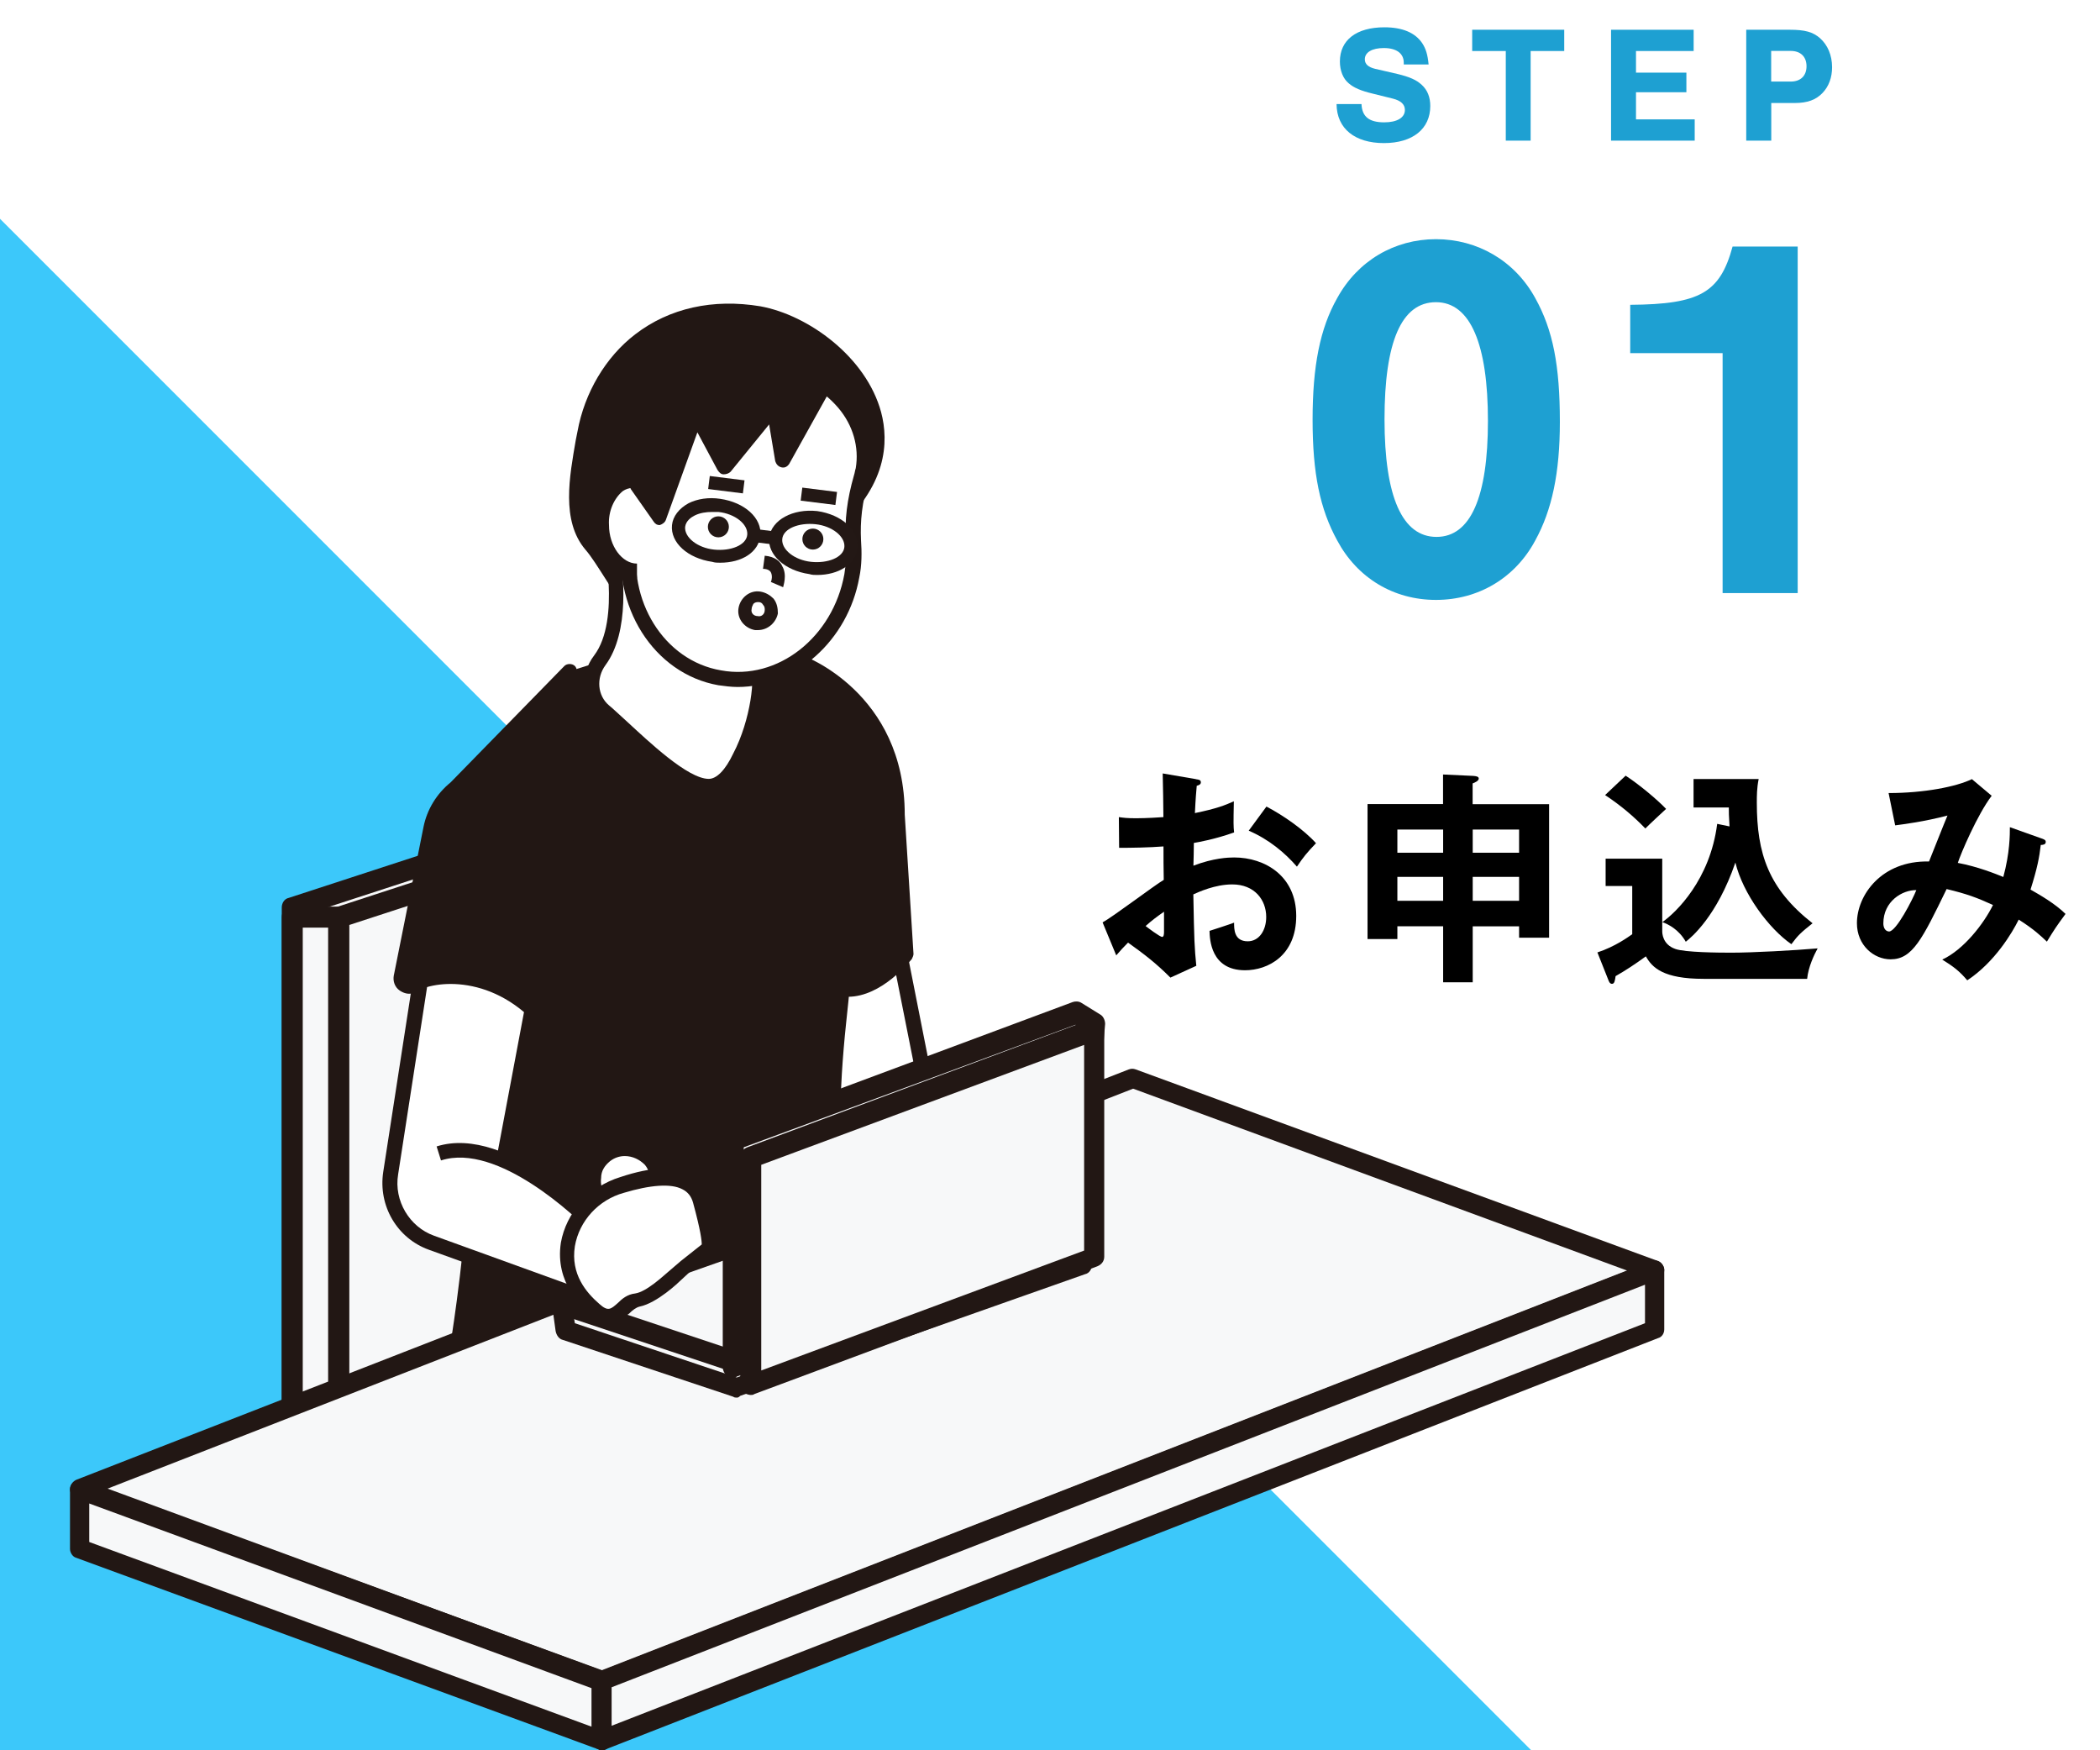 <?xml version="1.0" encoding="UTF-8"?>
<svg xmlns="http://www.w3.org/2000/svg" width="240" height="200" viewBox="0 0 240 200">
  <defs>
    <style>
      .cls-1 {
        fill: #231815;
      }

      .cls-2 {
        fill: #1ea0d2;
      }

      .cls-3 {
        fill: #fff;
      }

      .cls-4 {
        fill: #221714;
      }

      .cls-5 {
        fill: none;
      }

      .cls-6 {
        fill: #3cc8fa;
      }

      .cls-7 {
        fill: #f7f8f9;
      }
    </style>
  </defs>
  <g id="_レイヤー_2" data-name="レイヤー 2">
    <rect class="cls-3" width="240" height="200"/>
    <polygon class="cls-6" points="0 25 0 200 175 200 0 25"/>
  </g>
  <g id="_レイヤー_1" data-name="レイヤー 1">
    <g>
      <g>
        <polygon class="cls-7" points="80.6 151.5 33.4 166.9 33.4 103.8 80.6 88.4 80.6 151.5"/>
        <path class="cls-4" d="M33.4,168c-.2,0-.5-.1-.7-.2-.3-.2-.5-.6-.5-1v-63.1c0-.5.3-1,.8-1.1l47.2-15.4c.4-.1.8-.1,1.1.2.3.2.5.6.5,1v63.1c0,.5-.3,1-.8,1.1l-47.2,15.4h-.4ZM34.6,104.6v60.6l44.8-14.6v-60.6l-44.8,14.6ZM80.6,151.5h0Z"/>
      </g>
      <g>
        <polygon class="cls-7" points="85.9 152.5 38.7 167.9 38.7 104.8 85.9 89.4 85.9 152.5"/>
        <path class="cls-4" d="M38.7,169.1c-.2,0-.5-.1-.7-.2-.3-.2-.5-.6-.5-1v-63.1c0-.5.3-1,.8-1.1l47.2-15.4c.4-.1.8-.1,1.1.2.3.2.5.6.5,1v63.1c0,.5-.3,1-.8,1.1l-47.2,15.3c-.1.1-.2.1-.4.1ZM39.9,105.7v60.6l44.8-14.6v-60.6l-44.8,14.6ZM85.9,152.5h0Z"/>
      </g>
      <g>
        <rect class="cls-7" x="33.4" y="104.8" width="5.3" height="63.1"/>
        <path class="cls-4" d="M38.7,169.1h-5.3c-.7,0-1.2-.5-1.2-1.2v-63.1c0-.7.5-1.2,1.2-1.2h5.3c.7,0,1.2.5,1.2,1.2v63.1c0,.7-.5,1.2-1.2,1.2ZM34.6,166.7h2.9v-60.7h-2.9v60.7Z"/>
      </g>
      <g>
        <polygon class="cls-3" points="102.1 105.3 105.3 121.5 101 137.4 88.8 138.8 81.4 121.8 102.1 105.3"/>
        <path class="cls-4" d="M88.3,139.7l-7.9-18.1,22.3-17.7,3.5,17.7-4.4,16.7-13.5,1.4ZM82.5,122l6.9,15.8,11-1.2,4-15.2-2.9-14.6-19,15.2Z"/>
      </g>
      <g>
        <polygon class="cls-3" points="99 100.5 91.6 129.8 82 124.2 87.9 95.5 99 100.5"/>
        <path class="cls-4" d="M92.2,131.1l-11.2-6.5,6.3-30.4,12.7,5.8-7.8,31.1ZM83,123.8l8.1,4.7,6.9-27.5-9.4-4.3-5.6,27.1Z"/>
      </g>
      <g>
        <path class="cls-4" d="M66.9,49.5c-.8,4.3-2,9.6.7,12.8,2.5,2.9,6.4,11.5,10.7,12.3,8.9,1.6,10.2-9.1,16.7-14.6,12.3-10.4.8-22.6-8.2-24.2-11.2-1.9-18.4,5.6-19.9,13.7Z"/>
        <path class="cls-4" d="M80,75.6c-.6,0-1.2-.1-1.9-.2-3.4-.6-6.4-5.3-8.8-9.1-.9-1.4-1.7-2.7-2.4-3.5-2.8-3.3-1.8-8.4-1.1-12.5l.2-1h0c.8-4.4,3.2-8.5,6.6-11.1,3.9-3,8.9-4.1,14.3-3.2,5.5,1,12.1,5.8,13.8,12.1.9,3.4.7,8.5-5.3,13.6-2.2,1.8-3.8,4.4-5.3,6.8-2.4,4-5,8.1-10.1,8.1ZM67.8,49.6l-.2,1.1c-.7,3.9-1.5,8.4.7,11.1.7.9,1.5,2.2,2.5,3.6,2.1,3.3,5,7.9,7.7,8.3,5.2.9,7.5-2.6,10.3-7.2,1.6-2.5,3.3-5.2,5.7-7.2,4.2-3.6,5.8-7.6,4.7-11.8-1.5-5.6-7.6-10-12.5-10.8-4.9-.9-9.4.1-12.9,2.8-3.1,2.5-5.3,6.1-6,10.1h0Z"/>
      </g>
      <g>
        <path class="cls-3" d="M89.5,149.1s-10.9,1.6-13.9,4.5"/>
        <path class="cls-4" d="M76.2,154.2l-1.2-1.2c3.1-3.1,13.9-4.7,14.3-4.8l.2,1.6c-2.8.6-11,2.2-13.3,4.4Z"/>
      </g>
      <g>
        <path class="cls-4" d="M83.3,72.8l8.1,2.9s11.1,3.9,11.1,17.4l1,15.9s-6.1,8-10.9,1.3"/>
        <path class="cls-4" d="M96.9,113.9h0c-2,0-3.7-1-5.1-3-.3-.4-.2-.9.2-1.2.4-.3.9-.2,1.2.2,1.1,1.5,2.3,2.3,3.6,2.3,2.3.1,4.7-2.2,5.7-3.4l-.9-15.6c0-12.8-10.1-16.5-10.5-16.6l-8.1-3c-.5-.2-.7-.7-.5-1.1.2-.5.7-.7,1.1-.5l8.1,2.9c.1,0,11.7,4.2,11.7,18.2l1,15.9c0,.2-.1.4-.2.6-.2.2-3.4,4.3-7.3,4.3Z"/>
      </g>
      <g>
        <path class="cls-4" d="M99,92.4l-2.6,4.9s1.1,2.6-.8,19.5c-1.7,16.2,0,29.1,0,29.1,0,0-37.2,15.1-43.4,8.3,0,0,5.4-31.4,1.5-56.1l11.8-20.6,16.5-5.2"/>
        <path class="cls-4" d="M58.5,156.7c-3.1,0-5.6-.6-6.9-2-.2-.2-.3-.5-.2-.7.1-.3,5.3-31.5,1.5-55.8,0-.2,0-.4.1-.6l11.9-20.6c.1-.2.3-.3.5-.4l16.5-5.2c.5-.1.9.1,1.1.6.1.5-.1.9-.6,1.1l-16.1,5.1-11.5,20c3.5,22.9-.9,51.7-1.5,55.6,5.4,4.5,31.1-4.4,41.5-8.5-.3-2.9-1.4-14.6.1-28.6,1.7-16,.8-19,.8-19.1-.1-.2-.1-.5,0-.7l2.6-4.9c.2-.4.7-.6,1.2-.4.4.2.6.7.4,1.2l-2.4,4.6c.3,1.3.7,5.7-.8,19.5-1.7,15.9,0,28.7,0,28.9.1.4-.2.8-.5.9-3.3,1.2-25.5,10-37.7,10Z"/>
      </g>
      <g>
        <path class="cls-3" d="M68.5,75.4c-1.4,1.8-1.2,4.4.6,5.8,1.9,1.6,8.4,8.6,11.9,8.6,4,0,7.1-12,5.5-14.2-1.2-1.7-2.1-4-1-6.7,1.3-3.1-1.7-4.2-1.7-4.2l-14.1-3.5c0,.1,2.1,9.7-1.2,14.2Z"/>
        <path class="cls-4" d="M81,90.7c-2.8,0-6.7-3.5-10.5-7.1-.8-.7-1.5-1.4-1.9-1.7-2.1-1.7-2.4-4.8-.7-7h0c3.1-4.1,1-13.3,1-13.4l-.3-1.4,15.4,3.9c.2.1,1.7.6,2.4,2.1.4,1,.4,2.1-.1,3.3-.8,1.9-.5,3.8.9,5.8,1.4,1.9.1,8-1.8,11.8-1.3,2.4-2.8,3.7-4.4,3.7ZM69.2,76c-1.1,1.5-.9,3.5.4,4.6.5.4,1.1,1,2,1.8,2.5,2.3,7,6.6,9.4,6.6.9,0,1.9-1,2.8-2.9,2-3.8,2.6-9,1.9-10-1.7-2.5-2.1-5.1-1.1-7.5.3-.7.3-1.4.1-1.9-.4-.8-1.3-1.2-1.3-1.2l-12.7-3.2c.6,3.1,1.3,9.9-1.5,13.7h0Z"/>
      </g>
      <g>
        <path class="cls-3" d="M73.3,57.3c1-2.2,1.5-4.6,1.6-7.1,0-.3.1-.6.1-.9,1-5.5,7.1-9,13.6-7.9,6.5,1.2,11,6.6,10,12.1-.1.3-.1.6-.2.9-.7,2.4-1.1,4.8-.9,7.2.1,1.3.1,2.7-.2,4.1-1.4,7.7-8.1,13-15.1,11.7-7-1.2-11.5-8.5-10.2-16.2.3-1.4.7-2.7,1.3-3.9Z"/>
        <path class="cls-4" d="M84.3,78.5c-.7,0-1.5-.1-2.2-.2-7.4-1.3-12.3-9.1-10.9-17.2.3-1.4.7-2.8,1.3-4.1h0c.9-1.9,1.4-4.1,1.6-6.8,0-.3.1-.7.1-1,.5-2.9,2.3-5.4,5.1-7,2.7-1.6,6.1-2.1,9.5-1.5s6.3,2.3,8.3,4.7c2.1,2.5,2.9,5.4,2.4,8.4-.1.3-.1.7-.2,1-.8,2.6-1,4.8-.9,6.9.1,1.4.1,2.9-.2,4.3-1.3,7.2-7.3,12.5-13.9,12.5ZM74.1,57.7c-.5,1.2-.9,2.4-1.2,3.7-1.3,7.2,3,14.1,9.5,15.2,6.5,1.2,12.8-3.8,14.1-11,.2-1.3.3-2.6.2-3.8-.2-2.3.1-4.7.9-7.5.1-.3.1-.5.2-.8.4-2.4-.3-4.9-2-6.9-1.8-2.1-4.4-3.6-7.3-4.1s-5.9-.1-8.3,1.3c-2.3,1.4-3.9,3.4-4.3,5.8-.1.3-.1.6-.1.9-.2,2.7-.8,5.1-1.7,7.2h0Z"/>
      </g>
      <g>
        <path class="cls-3" d="M72.8,65.3c-2.2,0-4.1-2.3-4.1-5.3,0-2,.8-3.7,2-4.6.9-.7,2.1-.7,3.1-.2l1,.5"/>
        <path class="cls-4" d="M72.8,66.1c-2.7,0-4.9-2.7-4.9-6.1,0-2.2.8-4.2,2.3-5.3,1.1-.8,2.7-1,4-.3l1,.5-.8,1.6-1-.5c-.7-.4-1.6-.3-2.2.1-1,.8-1.7,2.3-1.6,3.9,0,2.4,1.5,4.4,3.2,4.4h0v1.7h0Z"/>
      </g>
      <g>
        <path class="cls-4" d="M94.3,43.8l-4.9,8.7-1-6.1-5.6,6.9-3.2-6-4.2,11.8-2.6-3.7s2.2-24.5,21.5-11.6Z"/>
        <path class="cls-4" d="M75.4,60c-.3,0-.5-.1-.7-.4l-2.6-3.7c-.1-.2-.2-.4-.2-.6,0-.5,1.1-11.8,8.2-15.2,3.9-1.9,8.9-.9,14.7,3,.4.3.5.8.3,1.1l-4.9,8.8c-.2.3-.5.5-.9.4s-.6-.4-.7-.7l-.7-4.2-4.4,5.4c-.2.2-.5.3-.8.3s-.5-.2-.7-.5l-2.3-4.3-3.6,10c-.1.3-.4.5-.7.6.1,0,0,0,0,0ZM73.7,55.2l1.5,2.1,3.7-10.2c.1-.3.4-.5.8-.6.3,0,.7.2.8.5l2.6,4.8,4.8-5.9c.2-.3.6-.4.9-.3.3.1.6.4.6.7l.6,3.7,3.2-5.8c-4.9-3.1-9.1-4-12.3-2.4-5.6,2.6-7,11.6-7.2,13.4Z"/>
      </g>
      <g>
        <circle class="cls-3" cx="97.2" cy="130.1" r="3.7"/>
        <path class="cls-4" d="M97.2,134.6c-.8,0-1.6-.2-2.4-.7-2.1-1.3-2.8-4.1-1.5-6.3,1.3-2.1,4.1-2.8,6.3-1.5,1,.6,1.8,1.6,2,2.8.3,1.2.1,2.4-.6,3.4h0c-.8,1.6-2.3,2.3-3.8,2.3ZM97.2,127.3c-.2,0-.4,0-.7.1-.7.2-1.4.6-1.7,1.3-.8,1.3-.4,3.1.9,3.9,1.3.8,3.1.4,3.9-.9.4-.6.5-1.4.3-2.1s-.6-1.4-1.3-1.7c-.4-.5-.9-.6-1.4-.6Z"/>
      </g>
      <g>
        <path class="cls-3" d="M110.9,141.3c1.5-3,1-6.7-1-9.4-2.1-2.9-5.5-6.3-8.4-4-4.7,3.7-4,4.1-4,4.1l.9,3.2.4,1.8s.6,3.5,1.9,4.8c1.3,1.4.2,4.1,3.4,3.8,2.1-.3,5.2-1,6.8-4.3Z"/>
        <path class="cls-4" d="M103.5,146.4c-2.3,0-2.7-1.6-3-2.7-.1-.5-.3-1-.5-1.3-1.4-1.5-2-4.9-2.1-5.3l-.4-1.8-.8-2.8-.1-.1-.1-.5c0-.4-.1-1.3,4.4-4.7,1-.7,2-1,3.2-.9,2,.3,4.2,2,6.5,5.1,2.2,3.1,2.7,7.1,1.1,10.3-2.1,4.2-6.3,4.6-7.7,4.7-.1,0-.3,0-.5,0ZM98.4,131.9l.8,3,.4,1.9c.2.9.7,3.5,1.6,4.4.6.6.8,1.4,1,2.1.3,1.1.4,1.5,1.7,1.4,2-.2,4.8-.8,6.3-3.8h0c1.3-2.6.9-5.9-.9-8.5-1.9-2.6-3.8-4.2-5.3-4.4-.7-.1-1.3.1-1.9.5-2.7,2.2-3.5,3.1-3.7,3.4Z"/>
      </g>
      <g>
        <polygon class="cls-7" points="9.1 170.1 68.8 192 189.1 145.2 129.4 123.3 9.1 170.1"/>
        <path class="cls-4" d="M68.8,193.2c-.1,0-.3,0-.4-.1l-59.7-21.9c-.4-.2-.7-.6-.7-1,0-.5.3-.9.7-1.1l120.3-46.9c.3-.1.5-.1.8,0l59.7,21.9c.4.2.7.6.7,1,0,.5-.3.9-.7,1.1l-120.3,46.9c-.1,0-.3.1-.4.1ZM12.3,170.1l56.5,20.8,117.2-45.7-56.5-20.8L12.3,170.1Z"/>
      </g>
      <g>
        <polygon class="cls-7" points="9.1 170.1 9.1 177 68.8 198.9 68.8 192 9.1 170.1"/>
        <path class="cls-4" d="M68.8,200c-.1,0-.3,0-.4-.1l-59.7-21.9c-.4-.1-.7-.6-.7-1v-6.8c0-.4.2-.7.5-.9s.7-.3,1-.1l59.7,21.8c.4.2.7.6.7,1.1v6.8c0,.4-.2.7-.5.9-.1.1-.4.2-.6.2ZM10.2,176.2l57.4,21.1v-4.4l-57.4-21.1v4.4Z"/>
      </g>
      <g>
        <polygon class="cls-7" points="68.8 192 68.8 198.9 189.1 152 189.1 145.2 68.8 192"/>
        <path class="cls-4" d="M68.8,200c-.2,0-.4-.1-.6-.2-.3-.2-.5-.6-.5-.9v-6.9c0-.5.3-.9.7-1l120.3-46.9c.3-.1.7-.1,1,.1.3.2.5.6.5.9v6.8c0,.5-.3.9-.7,1l-120.3,47c-.1.1-.3.1-.4.1ZM69.9,192.8v4.4l118.1-46v-4.4l-118.1,46Z"/>
      </g>
      <g>
        <polygon class="cls-3" points="62.3 107.1 56.9 135.9 46.9 131.5 49.4 102.9 62.3 107.1"/>
        <path class="cls-4" d="M57.5,137.1l-11.6-5,2.7-30.4,14.6,4.8-5.7,30.6ZM47.8,131l8.5,3.7,5.1-27.1-11.3-3.6-2.3,27Z"/>
      </g>
      <g>
        <path class="cls-3" d="M49.5,102.3l-4.9,31.7c-.5,3.4,1.4,6.7,4.7,7.9l18.4,6.7.7-8.1s-10.6-11.3-18.3-8.8"/>
        <path class="cls-4" d="M68.4,149.8l-19.4-7c-3.6-1.3-5.8-5-5.2-8.9l4.9-31.7,1.7.3-4.9,31.7c-.5,3,1.3,6,4.1,7l17.4,6.3.6-6.6c-1.6-1.7-10.7-10.4-17.2-8.3l-.5-1.6c8.2-2.6,18.8,8.6,19.2,9.1l.3.3-1,9.4Z"/>
      </g>
      <g>
        <path class="cls-4" d="M65.1,76.7l-13.1,13.3c-1.5,1.2-2.5,2.8-2.8,4.6l-3.4,17c-.1.7.6,1.3,1.3.9,2.6-1.6,10-2.2,15.7,4.8.3.4.9.2,1-.2.5-2.2,1.4-7.1,1.9-11"/>
        <path class="cls-4" d="M63.2,118.4c-.4,0-.8-.2-1.1-.5-5.6-6.8-12.6-5.8-14.5-4.6-.6.4-1.3.3-1.9-.1-.6-.4-.8-1.1-.7-1.7l3.4-17c.4-2,1.5-3.8,3.1-5.1l13-13.3c.3-.3.9-.3,1.2,0,.3.3.3.9,0,1.2l-13,13.3-.1.1c-1.3,1-2.2,2.5-2.5,4.1l-3.4,17c2.6-1.6,10.2-2.6,16.3,4.4.5-2.3,1.3-6.7,1.8-10.2.1-.5.5-.8,1-.8.5.1.8.5.8,1-.5,4-1.5,9-1.9,11-.1.5-.5.9-1,1.1-.3.1-.4.1-.5.1Z"/>
      </g>
      <g>
        <circle class="cls-3" cx="71.4" cy="135" r="3.7"/>
        <path class="cls-4" d="M71.4,139.5h-.5c-1.2-.1-2.3-.7-3-1.7-1.6-2-1.2-4.8.7-6.4,2-1.6,4.8-1.2,6.4.7.8,1,1.1,2.1.9,3.4-.1,1.2-.7,2.3-1.7,3-.8.7-1.8,1-2.8,1ZM71.4,132.1c-.6,0-1.2.2-1.7.6-.6.5-1,1.1-1,1.9-.1.7.1,1.5.6,2.1h0c.5.6,1.1,1,1.9,1,.7.1,1.5-.1,2.1-.6s1-1.1,1-1.9-.1-1.5-.6-2.1c-.6-.6-1.4-1-2.3-1Z"/>
      </g>
      <g>
        <g>
          <polygon class="cls-7" points="123.6 144.6 104 138.1 64.2 149.1 64.6 152 84.2 158.6 123.6 144.6"/>
          <path class="cls-4" d="M84.2,159.7c-.1,0-.3,0-.4-.1l-19.5-6.5c-.4-.1-.7-.5-.8-1l-.4-2.9c-.1-.6.3-1.1.9-1.3l39.8-11c.2-.1.5-.1.7,0l19.5,6.5c.5.2.8.6.8,1.1s-.3,1-.8,1.1l-39.4,13.9c-.2.2-.3.2-.4.2ZM65.7,151.2l18.5,6.2,35.8-12.6-15.9-5.3-38.6,10.5.2,1.2Z"/>
        </g>
        <g>
          <polygon class="cls-7" points="123.6 141.8 104 135.2 64.6 149.2 84.2 155.7 123.6 141.8"/>
          <path class="cls-4" d="M84.2,156.9c-.1,0-.3,0-.4-.1l-19.5-6.5c-.5-.2-.8-.6-.8-1.1s.3-1,.8-1.1l39.4-13.9c.2-.1.5-.1.8,0l19.5,6.5c.5.2.8.6.8,1.1s-.3,1-.8,1.1l-39.4,13.9c-.2,0-.3.1-.4.1ZM68.3,149.1l15.9,5.3,35.8-12.6-15.9-5.3-35.8,12.6Z"/>
        </g>
        <g>
          <polygon class="cls-7" points="123 115.7 83.8 130.3 83.8 156.2 123 141.7 125.2 116.9 123 115.7"/>
          <path class="cls-4" d="M83.8,157.4c-.2,0-.5-.1-.7-.2-.3-.2-.5-.6-.5-1v-26c0-.5.3-.9.8-1.1l39.2-14.6c.3-.1.7-.1,1,.1l2.1,1.3c.4.2.6.7.6,1.1l-2.1,24.7c0,.5-.3.8-.8,1l-39.2,14.6c-.1.1-.2.1-.4.1ZM85,131.1v23.5l36.9-13.7,2-23.2-1-.6-37.9,14Z"/>
        </g>
        <g>
          <polygon class="cls-7" points="125 117.7 85.8 132.3 85.8 158.2 125 143.7 125 117.7"/>
          <path class="cls-4" d="M85.8,159.4c-.2,0-.5-.1-.7-.2-.3-.2-.5-.6-.5-1v-26c0-.5.3-.9.8-1.1l39.2-14.6c.4-.1.8-.1,1.1.1.3.2.5.6.5,1v26c0,.5-.3.9-.8,1.1l-39.2,14.6c-.1.1-.3.1-.4.1ZM87,133.1v23.5l36.9-13.7v-23.5l-36.9,13.7Z"/>
        </g>
      </g>
      <g>
        <path class="cls-3" d="M64.9,142.2c.5-3.3,3-5.9,6.2-6.9,3.4-1.1,8-1.8,9,1.6,1.6,5.6.8,5.6.8,5.6l-2.5,2-1.3,1.2s-2.5,2.4-4.3,2.8-2.5,3.1-4.8,1.1c-1.7-1.4-3.7-3.8-3.1-7.4Z"/>
        <path class="cls-4" d="M69.6,151.2c-.6,0-1.3-.3-2.1-1-1-.9-4.1-3.6-3.4-8.2h0c.6-3.4,3.2-6.4,6.8-7.5,3.6-1.2,6.3-1.3,8.1-.3,1,.5,1.7,1.4,2,2.5,1.5,5.3,1,6,.8,6.3l-.3.3h-.1l-2.3,1.8-1.3,1.2c-.2.2-2.7,2.6-4.7,3-.4.1-.8.4-1.2.8-.7.5-1.4,1.1-2.3,1.1ZM65.7,142.4c-.5,3.2,1.3,5.3,2.8,6.6,1,.9,1.3.6,2.1-.1.5-.5,1.1-1,2-1.1,1.3-.2,3.2-2,3.8-2.5l1.4-1.2,2.4-1.9c0-.4-.1-1.5-1-4.8-.2-.7-.6-1.2-1.2-1.5-1.3-.7-3.7-.5-6.7.4-2.9.8-5.1,3.2-5.6,6.1h0Z"/>
      </g>
      <g>
        <g>
          <ellipse class="cls-3" cx="93.01" cy="62.03" rx="2.9" ry="4.3" transform="translate(19.93 146.62) rotate(-82.88)"/>
          <path class="cls-1" d="M93.4,65.7c-.3,0-.6,0-.9-.1-2.8-.4-4.8-2.2-4.6-4.2h0c.3-2,2.7-3.3,5.5-3,2.8.4,4.8,2.2,4.6,4.2-.2,1.9-2.2,3.1-4.6,3.1ZM89.4,61.6c-.1,1.2,1.4,2.4,3.3,2.6s3.7-.5,3.8-1.7c.1-1.2-1.4-2.4-3.3-2.6s-3.7.5-3.8,1.7h0Z"/>
        </g>
        <g>
          <ellipse class="cls-3" cx="81.91" cy="60.66" rx="2.9" ry="4.3" transform="translate(11.56 134.42) rotate(-82.88)"/>
          <path class="cls-1" d="M82.3,64.3c-.3,0-.6,0-.9-.1-2.8-.4-4.8-2.2-4.6-4.2.1-1,.8-1.9,1.9-2.5,1-.5,2.3-.7,3.6-.5,2.8.4,4.8,2.2,4.6,4.2-.2,1.9-2.1,3.1-4.6,3.1ZM81.4,58.5c-.7,0-1.4.1-2,.4-.4.2-1,.6-1.1,1.3h0c-.1,1.2,1.4,2.4,3.3,2.6,1.9.2,3.7-.5,3.8-1.7.1-1.2-1.4-2.4-3.3-2.6h-.7Z"/>
        </g>
        <g>
          <line class="cls-5" x1="88.7" y1="61.5" x2="86.6" y2="61.3"/>
          <rect class="cls-1" x="86.83" y="60.3" width="1.5" height="2.1" transform="translate(15.84 140.65) rotate(-82.87)"/>
        </g>
        <circle class="cls-1" cx="82.1" cy="60.2" r="1.2"/>
        <circle class="cls-1" cx="92.9" cy="61.6" r="1.2"/>
        <g>
          <line class="cls-5" x1="85" y1="55.7" x2="81" y2="55.2"/>
          <rect class="cls-1" x="82.25" y="53.38" width="1.5" height="4" transform="translate(17.77 130.88) rotate(-82.88)"/>
        </g>
        <g>
          <line class="cls-5" x1="95.6" y1="57" x2="91.6" y2="56.5"/>
          <rect class="cls-1" x="92.84" y="54.71" width="1.5" height="4" transform="translate(25.71 142.55) rotate(-82.88)"/>
        </g>
        <g>
          <circle class="cls-3" cx="86.6" cy="69.7" r="1.5"/>
          <path class="cls-1" d="M86.6,72h-.3c-1.2-.2-2.1-1.3-1.9-2.5h0c.2-1.2,1.3-2.1,2.5-1.9.6.1,1.1.4,1.5.8.4.5.5,1.1.5,1.7-.2,1-1.1,1.9-2.3,1.9ZM85.9,69.6c-.1.4.2.8.7.8.4.1.8-.2.8-.7,0-.2,0-.4-.2-.6-.1-.2-.3-.3-.5-.3s-.4,0-.6.2c-.1.2-.2.4-.2.6h0Z"/>
        </g>
        <g>
          <path class="cls-3" d="M88.8,66.8s.9-2.2-1.5-2.5"/>
          <path class="cls-1" d="M89.5,67.1l-1.4-.6.7.3-.7-.3c.1-.2.2-.7,0-1.1-.1-.2-.4-.4-.9-.4l.2-1.5c1.2.1,1.8.7,2,1.2.6,1,.1,2.3.1,2.4Z"/>
        </g>
      </g>
    </g>
    <g>
      <path class="cls-2" d="M160.43,7.37v-.21c0-1.06-.84-1.67-2.28-1.67-1.35,0-2.17.49-2.17,1.29,0,.53.38.89,1.16,1.08l2.56.59c1.41.34,2.18.68,2.79,1.25.65.59.97,1.41.97,2.41,0,2.62-2.01,4.24-5.3,4.24s-5.39-1.63-5.41-4.46h2.85c.06,1.44.87,2.09,2.6,2.09,1.46,0,2.36-.53,2.36-1.42,0-.63-.46-1.06-1.37-1.29l-2.3-.57c-1.35-.32-2.18-.68-2.75-1.18-.65-.53-1.01-1.46-1.01-2.49,0-2.45,1.88-3.91,5.09-3.91,2.05,0,3.5.61,4.31,1.8.42.63.63,1.31.74,2.45h-2.85Z"/>
      <path class="cls-2" d="M174.94,16.07h-2.85V5.83h-3.84v-2.43h10.52v2.43h-3.84v10.24Z"/>
      <path class="cls-2" d="M193.56,5.83h-6.59v2.47h5.76v2.24h-5.76v3.1h6.71v2.43h-9.56V3.4h9.44v2.43Z"/>
      <path class="cls-2" d="M202.42,16.07h-2.85V3.4h4.98c1.73,0,2.64.25,3.46.97.87.78,1.37,1.94,1.37,3.31,0,1.16-.36,2.17-1.08,2.93-.76.8-1.73,1.16-3.19,1.16h-2.68v4.31ZM204.66,9.32c1.12,0,1.8-.66,1.8-1.75s-.68-1.75-1.8-1.75h-2.24v3.5h2.24Z"/>
    </g>
    <g>
      <path class="cls-2" d="M175.45,34.05c2.04,3.66,2.82,7.74,2.82,14.16,0,5.82-.9,10.08-2.82,13.56-2.28,4.26-6.48,6.78-11.34,6.78s-9-2.52-11.28-6.78c-1.98-3.6-2.82-7.68-2.82-13.8s.84-10.44,2.82-13.92c2.34-4.26,6.54-6.72,11.28-6.72s9,2.46,11.34,6.72ZM158.23,47.91c0,8.88,2.04,13.44,5.94,13.44s5.88-4.56,5.88-13.26-1.98-13.56-5.94-13.56-5.88,4.56-5.88,13.38Z"/>
      <path class="cls-2" d="M205.45,67.77h-8.58v-27.42h-10.56v-5.52c7.98-.06,10.26-1.38,11.7-6.66h7.44v39.6Z"/>
    </g>
    <g>
      <path d="M136.69,89.04c.34.05.55.08.55.36,0,.26-.29.34-.47.39-.16,1.79-.18,2.6-.21,3.12,2.52-.52,3.48-.91,4.45-1.35-.05,2.55-.05,2.83.03,3.56-2.18.78-4.11,1.12-4.6,1.2,0,.42-.03,2.21-.05,2.6,2.29-.88,4-.94,4.65-.94,3.54,0,7.1,2.13,7.1,6.68s-3.25,6.21-5.85,6.21c-3.93,0-4.03-3.56-4.06-4.5.49-.16,2.18-.7,2.81-.94,0,.7-.03,2.13,1.56,2.13,1.3,0,2.11-1.25,2.11-2.78,0-1.95-1.33-3.72-3.88-3.72-1.98,0-3.87.88-4.45,1.14.1,5.41.13,6.01.34,8.16l-2.96,1.35c-1.69-1.69-2.96-2.65-4.84-4-.55.55-.83.86-1.35,1.46l-1.56-3.77c1.2-.65,5.93-4.24,6.99-4.86-.03-1.27-.03-2.55-.03-3.82-1.64.13-3.67.16-5.07.16l-.03-3.51c.55.08.96.13,2,.13,1.14,0,2.7-.1,3.09-.13,0-1.2-.05-3.69-.08-4.99l3.8.65ZM130.92,105.81c.23.18,1.64,1.25,1.9,1.25.18,0,.21-.31.21-.57v-2.31c-.75.52-1.35.96-2.11,1.64ZM144.73,92.16c1.9.99,4.29,2.65,5.67,4.19-1.04,1.09-1.43,1.56-2.18,2.68-1.35-1.56-3.2-3.12-5.51-4.11l2.03-2.76Z"/>
      <path d="M168.31,112.24h-3.38v-6.4h-5.23v1.46h-3.41v-15.42h8.63v-3.38l3.46.16c.36.03.62.08.62.31s-.36.42-.7.55v2.37h8.74v15.26h-3.43v-1.3h-5.3v6.4ZM164.93,94.79h-5.23v2.65h5.23v-2.65ZM164.93,100.2h-5.23v2.73h5.23v-2.73ZM168.31,97.44h5.3v-2.65h-5.3v2.65ZM168.31,102.93h5.3v-2.73h-5.3v2.73Z"/>
      <path d="M189.97,98.12v8.29c0,.16,0,1.51,1.51,2.03,1.12.39,4.94.42,6.37.42,2.44,0,7.23-.26,9.88-.49-.39.7-1.07,2.13-1.2,3.48h-11.83c-4.58,0-5.88-1.27-6.6-2.57-1.3.94-2.29,1.59-3.46,2.26-.08.55-.13.88-.42.88-.26,0-.36-.31-.44-.52l-1.22-3.07c2-.65,3.54-1.77,3.98-2.08v-5.51h-3.04v-3.12h6.47ZM185.78,88.63c1.48.96,3.56,2.68,4.63,3.8-.39.36-2.05,1.9-2.37,2.24-1.3-1.35-2.76-2.6-4.6-3.82l2.34-2.21ZM197.66,94.43c-.08-1.17-.08-1.69-.08-2.16h-4.03v-3.25h7.44c-.21,1.04-.21,1.9-.21,2.7,0,5.82,1.33,9.83,6.37,13.78-1.3,1.04-1.64,1.33-2.42,2.39-2.57-1.77-5.54-5.77-6.4-9.33-2.11,6.14-5.04,8.56-5.67,9.05-.78-1.38-1.98-2-2.68-2.24,1.56-1.09,5.46-4.84,6.27-11.23l1.4.29Z"/>
      <path d="M233.44,95.85c.18.08.36.13.36.36,0,.31-.36.34-.57.34-.16,1.4-.39,2.63-1.17,5.1,1.09.62,2.81,1.61,4,2.78-1.12,1.53-1.22,1.69-2.13,3.17-.68-.65-1.46-1.4-3.22-2.52-.73,1.48-2.73,4.86-5.88,6.94-.91-1.07-1.56-1.56-2.86-2.37,2.44-1.12,4.76-4.11,5.8-6.24-1.82-.83-2.99-1.27-5.3-1.82-2.78,5.72-3.9,8.03-6.4,8.03-1.92,0-3.85-1.61-3.85-4.13,0-3.2,2.81-7.18,8.24-7.05.34-.83,1.79-4.52,2.11-5.25-2.68.7-4.97.99-5.98,1.12l-.75-3.69c4.08,0,7.75-.73,9.52-1.59l2.26,1.9c-1.64,2.16-3.54,6.63-3.87,7.67,2.26.42,4.32,1.25,5.2,1.61.75-2.76.75-4.84.75-5.69l3.74,1.33ZM215.24,105.5c0,.91.6.94.65.94.83,0,2.7-3.67,3.12-4.73-1.59-.03-3.77,1.27-3.77,3.8Z"/>
    </g>
  </g>
</svg>